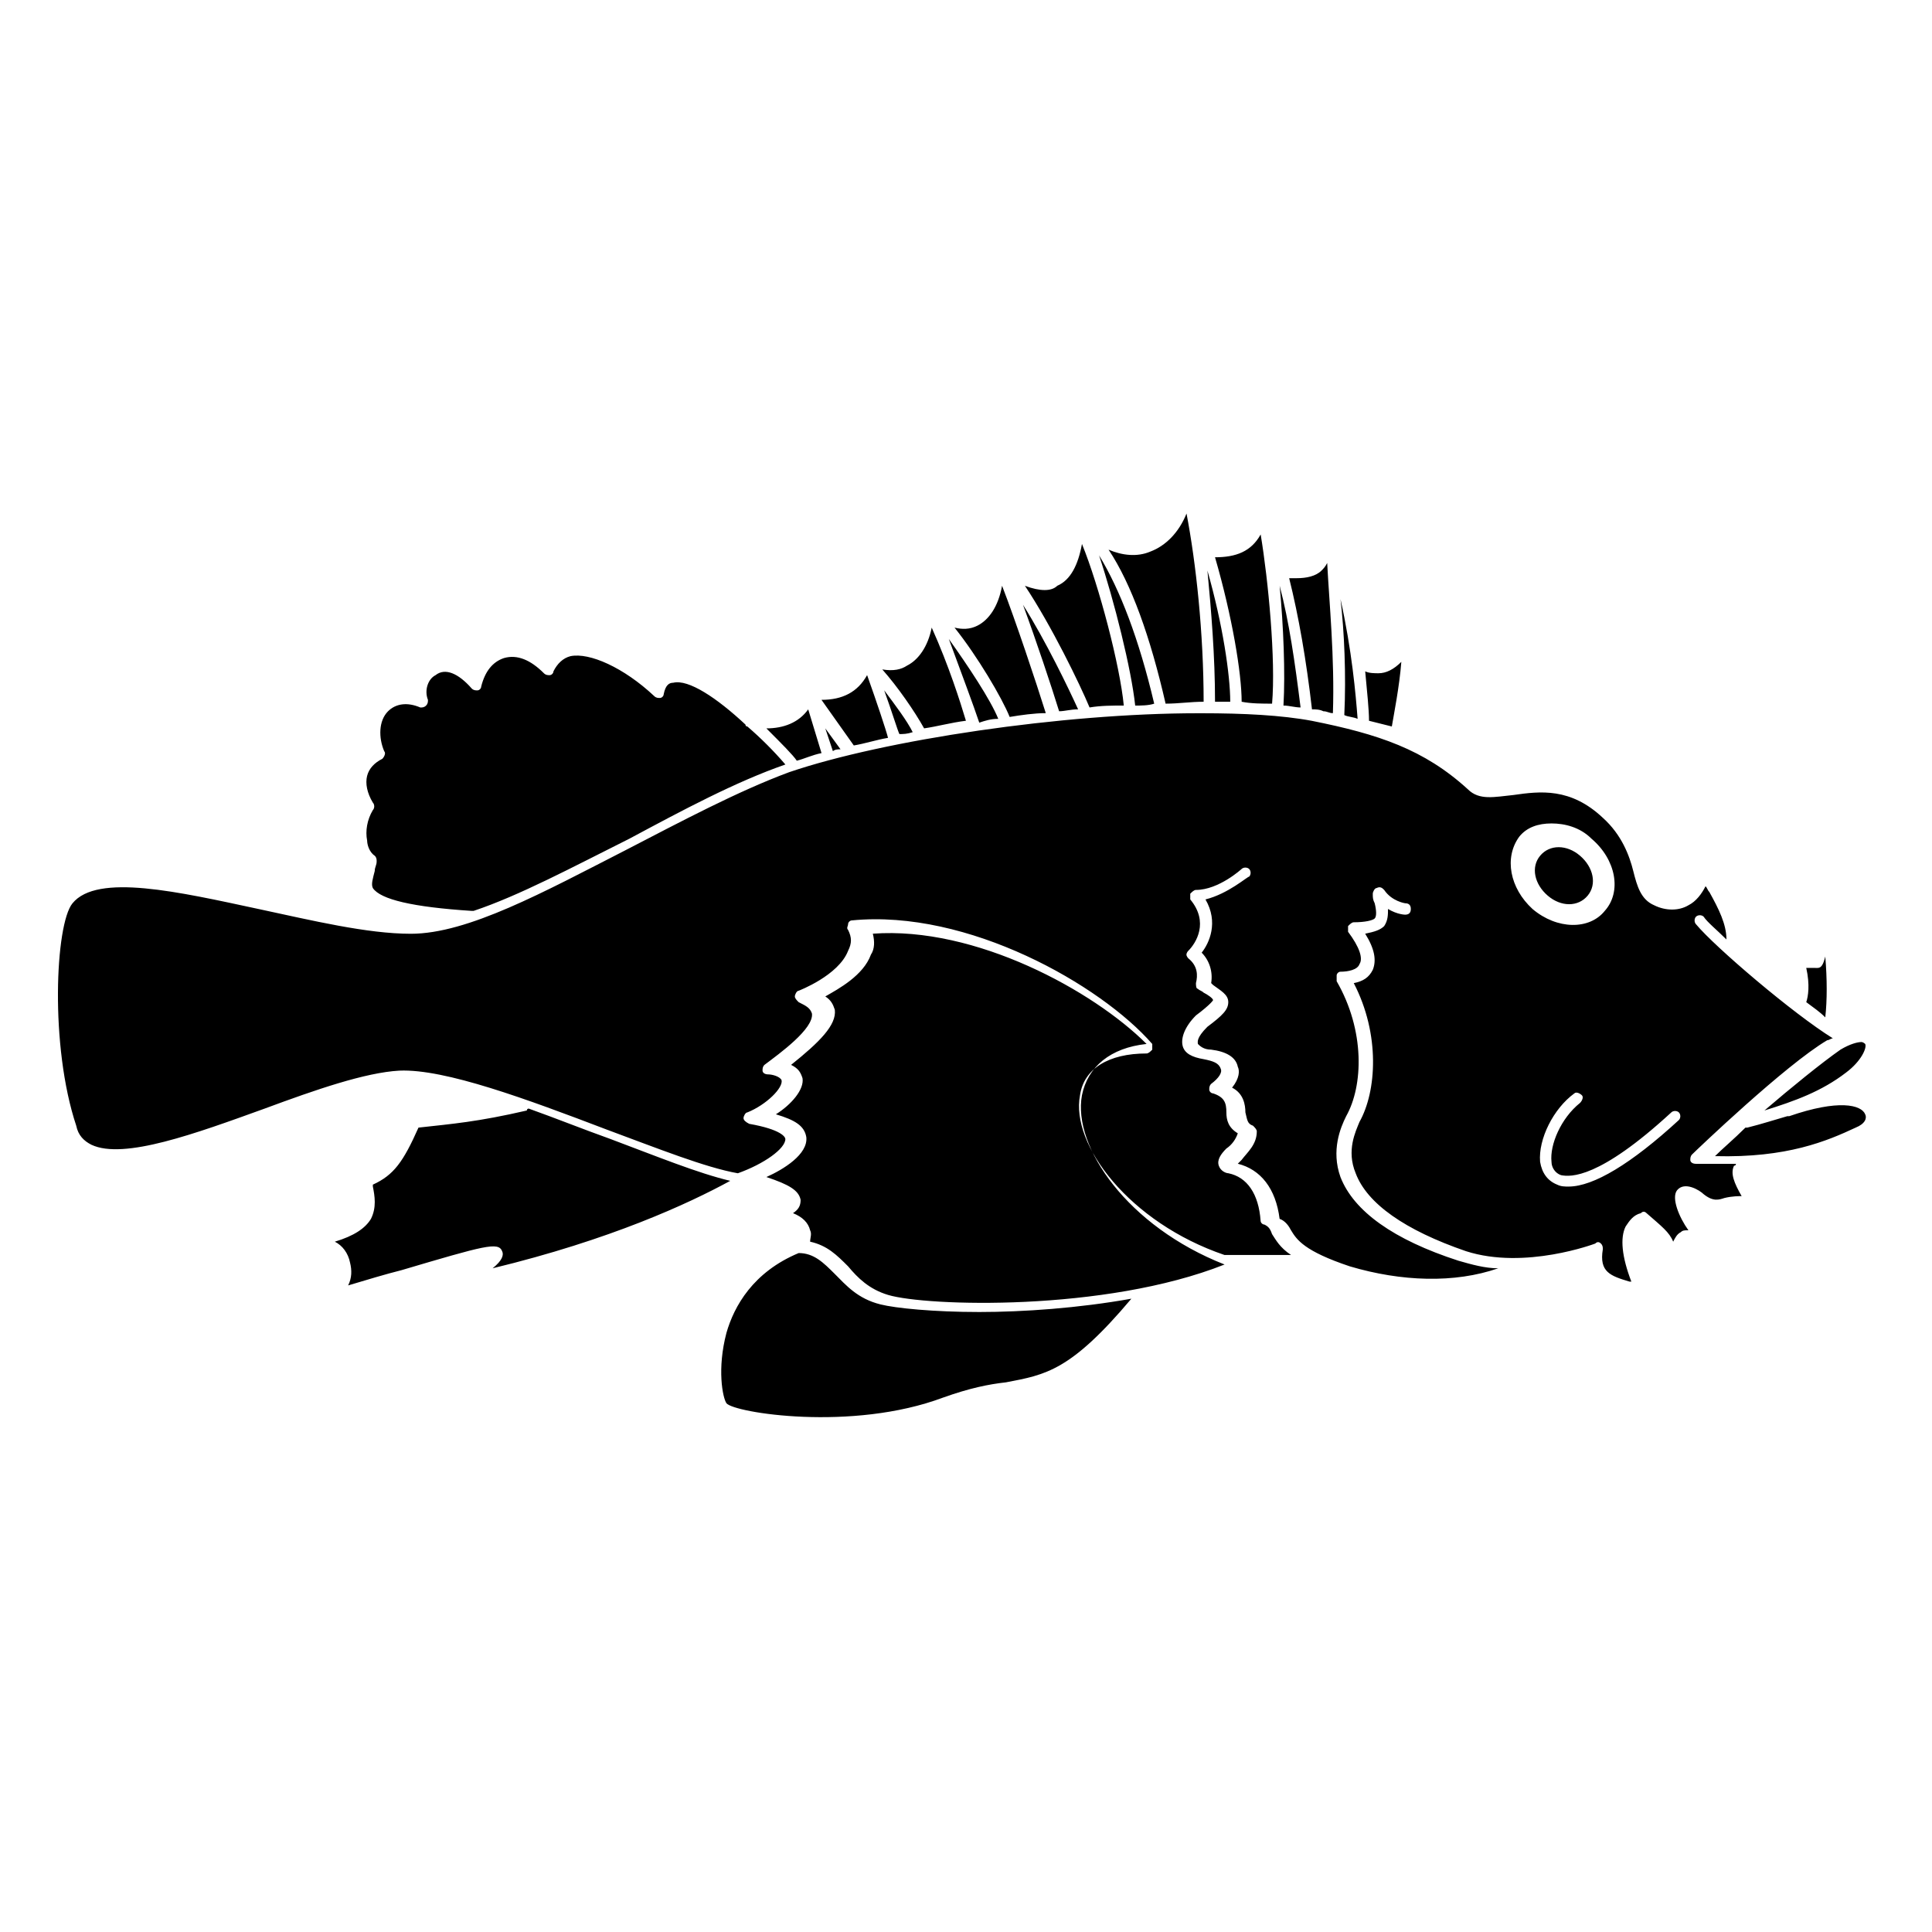 <?xml version="1.0" encoding="UTF-8"?>
<!-- Uploaded to: SVG Repo, www.svgrepo.com, Generator: SVG Repo Mixer Tools -->
<svg fill="#000000" width="800px" height="800px" version="1.1" viewBox="144 144 512 512" xmlns="http://www.w3.org/2000/svg">
 <path d="m562.73 370.78c3.527 3.023 4.535 7.559 2.016 10.578-2.519 3.023-7.055 3.023-10.578 0-3.527-3.023-4.535-7.559-2.016-10.578 2.516-3.023 7.051-3.023 10.578 0zm-68.016-38.289c1.008 0 1.512 0.504 2.519 0.504 0.504-14.609-1.008-29.727-1.512-39.801-0.504 1.008-1.008 1.512-1.512 2.016-1.512 1.512-4.031 2.016-6.551 2.016h-2.016c2.519 10.078 4.535 21.664 6.047 34.762 1.008 0 2.016 0 3.023 0.504zm-13.602-2.016c1.008-11.586-1.008-32.746-3.023-44.84-2.519 4.535-6.551 6.047-12.094 6.047 4.535 15.617 7.055 30.73 7.055 38.289 2.519 0.504 5.543 0.504 8.062 0.504zm3.019 0.504c1.512 0 3.023 0.504 4.535 0.504-1.512-12.09-3.023-22.672-5.543-32.242 1.008 10.578 1.512 23.172 1.008 31.738zm-18.137-1.008h4.031c0-7.055-2.016-20.656-6.047-34.762 1.008 10.578 2.016 22.672 2.016 34.762zm-3.019 0c0-18.137-2.016-36.777-4.535-49.879-2.016 5.039-5.543 8.566-9.574 10.078-3.527 1.512-7.555 1.008-11.082-0.504 6.047 9.07 11.082 23.176 15.113 40.809 3.527 0 6.551-0.504 10.078-0.504zm-47.359-30.73c7.055 10.578 14.609 26.199 17.129 32.242 3.023-0.504 6.047-0.504 9.07-0.504-1.008-10.578-6.551-31.738-11.082-42.824-1.008 5.543-3.023 9.574-6.551 11.082-1.512 1.512-4.535 1.512-8.566 0.004zm-174.32 67.508c0 1.008 0.504 3.023 2.016 4.031 0.504 0.504 0.504 1.008 0.504 1.512 0 1.008-0.504 1.512-0.504 2.519-0.504 2.016-1.008 3.527-0.504 4.535 2.016 3.023 10.578 5.039 26.199 6.047h0.504c12.09-4.031 26.199-11.586 41.312-19.145 14.105-7.559 28.215-15.113 41.312-19.648-3.023-3.527-6.551-7.055-10.078-10.078-0.504 0-0.504-0.504-0.504-0.504-7.559-7.055-15.113-12.09-19.145-11.082-1.008 0-2.016 0.504-2.519 3.023 0 0.504-0.504 1.008-1.008 1.008-0.504 0-1.008 0-1.512-0.504-8.062-7.559-17.129-11.586-22.168-10.578-2.016 0.504-3.527 2.016-4.535 4.031 0 0.504-0.504 1.008-1.008 1.008s-1.008 0-1.512-0.504c-3.527-3.527-7.055-5.039-10.578-4.031-3.023 1.008-5.039 3.527-6.047 7.559 0 0.504-0.504 1.008-1.008 1.008s-1.008 0-1.512-0.504c-3.527-4.031-7.055-5.543-9.574-3.527-2.016 1.008-3.023 4.031-2.016 6.551 0 0.504 0 1.008-0.504 1.512s-1.008 0.504-1.512 0.504c-3.527-1.512-6.551-1.008-8.566 1.008-2.519 2.519-2.519 7.055-1.008 10.578 0.504 0.504 0 1.512-0.504 2.016-2.016 1.008-3.527 2.519-4.031 4.535-0.504 2.016 0 4.535 1.512 7.055 0.504 0.504 0.504 1.512 0 2.016-1.504 2.512-2.008 5.531-1.504 8.051zm397 72.551c-1.008-2.519-7.055-4.031-20.152 0.504h-0.504c-3.527 1.008-6.551 2.016-10.578 3.023h-0.504c-3.023 3.023-6.047 5.543-8.062 7.559 19.145 0.504 29.727-4.031 37.281-7.559 2.519-1.008 3.023-2.519 2.519-3.527zm-227.72 71.035c10.578-2.016 17.129-3.023 33.25-22.168-14.105 2.519-28.719 3.527-40.305 3.527-12.09 0-22.168-1.008-26.199-2.016-6.047-1.512-9.07-5.039-12.09-8.062-3.023-3.023-5.543-5.543-9.574-5.543-12.09 5.039-17.129 14.105-19.145 21.16-2.519 9.574-1.008 17.129 0 18.641 2.019 2.523 33.254 7.562 57.438-1.508 7.055-2.519 12.09-3.527 16.625-4.031zm20.152-76.074c1.512-7.559 7.559-12.594 17.129-13.602-14.105-14.105-45.344-31.234-72.547-29.223 0.504 2.016 0.504 4.031-0.504 5.543-2.016 5.543-8.566 9.07-12.09 11.082 1.512 1.008 2.016 2.016 2.519 3.527 0.504 4.031-4.031 8.566-11.586 14.609 2.016 1.008 2.519 2.016 3.023 3.527 0.504 3.023-3.023 7.055-7.055 9.574 5.039 1.512 7.559 3.023 8.062 6.047 0.504 4.535-6.047 8.566-10.578 10.578 6.047 2.016 8.566 3.527 9.07 6.047 0 1.512-0.504 2.519-2.016 3.527 2.519 1.008 4.031 2.519 4.535 4.535 0.504 1.008 0 2.016 0 3.023 4.535 1.008 7.055 3.527 10.078 6.551 2.519 3.023 5.543 6.047 10.578 7.559 10.078 3.023 57.434 4.535 89.176-8.062-25.703-10.082-40.316-31.242-37.797-44.844zm-153.66 41.312c0.504 1.008 0 2.519-2.519 4.535 31.234-7.559 51.891-17.129 62.977-23.176-8.566-2.016-19.648-6.551-31.738-11.082-7.055-2.519-14.609-5.543-21.664-8.062 0 0-0.504 0-0.504 0.504-13.098 3.023-19.648 3.527-28.719 4.535-4.031 9.07-6.551 12.594-12.09 15.113v0.504c0.504 2.519 1.008 5.543-0.504 8.566-1.512 2.519-4.535 4.535-9.574 6.047 2.016 1.008 3.527 3.023 4.031 5.543 0.504 2.016 0.504 4.031-0.504 6.047 5.039-1.512 10.078-3.023 14.105-4.031 22.168-6.555 25.695-7.562 26.703-5.043zm167.77-144.59c1.512 0 3.527 0 5.039-0.504-4.031-17.129-9.07-30.23-14.609-39.297 4.031 12.09 8.562 30.227 9.57 39.801zm156.18 130.49c-1.512 0.504-3.023 1.008-5.543-1.008-1.008-1.008-5.039-3.527-7.055-1.008-1.512 2.016 0.504 7.055 3.023 10.578-1.008 0-1.512 0-2.016 0.504-1.008 0.504-1.512 1.512-2.016 2.519-1.008-2.519-3.023-4.031-7.055-7.559-0.504-0.504-1.008-0.504-1.512 0-2.016 0.504-3.023 2.016-4.031 3.527-1.512 3.023-1.008 8.062 1.512 14.609h-0.504c-5.039-1.512-8.062-2.519-7.055-8.566 0-0.504 0-1.008-0.504-1.512-0.504-0.504-1.008-0.504-1.512 0 0 0-18.641 7.055-34.258 2.016-16.121-5.543-26.199-12.594-29.223-20.656-2.519-6.047 0-11.082 1.008-13.602 4.535-8.062 5.543-23.176-1.512-36.777 2.519-0.504 4.031-1.512 5.039-3.527 1.008-2.519 0.504-5.543-2.016-9.574 2.519-0.504 4.031-1.008 5.039-2.016 1.008-1.512 1.008-3.023 1.008-4.535 2.519 1.512 4.535 1.512 4.535 1.512 1.008 0 1.512-0.504 1.512-1.512 0-1.008-0.504-1.512-1.512-1.512 0 0-3.527-0.504-5.543-3.527-0.504-0.504-1.008-1.008-2.016-0.504-0.504 0-1.008 1.008-1.008 1.512 0 1.008 0 1.512 0.504 2.519 0.504 2.016 0.504 3.527 0 4.031-0.504 0.504-2.519 1.008-5.543 1.008-0.504 0-1.008 0.504-1.512 1.008v1.512c3.023 4.031 4.031 7.055 3.023 8.566-0.504 1.512-3.023 2.016-5.039 2.016-0.504 0-1.008 0.504-1.008 1.008v1.512c7.559 13.098 7.055 27.711 2.519 35.77-1.512 3.023-4.031 9.07-1.512 16.121 3.527 9.07 14.105 16.625 31.234 22.168 3.527 1.008 7.055 2.016 10.578 2.016-11.586 4.031-25.695 3.527-39.297-0.504-12.09-4.031-14.105-7.055-15.617-9.574-0.504-1.008-1.512-2.519-3.023-3.023-1.008-8.062-5.039-13.098-11.082-14.609l1.008-1.008c1.512-2.016 4.031-4.031 4.031-7.559 0-0.504-0.504-1.008-1.008-1.512-1.512-0.504-1.512-1.512-2.016-3.527 0-2.016-0.504-5.039-3.527-6.551 2.016-2.519 2.016-4.535 1.512-5.543-0.504-2.519-3.023-4.031-7.055-4.535-2.016 0-3.023-1.008-3.527-1.512 0-0.504-0.504-1.512 2.519-4.535 4.031-3.023 5.543-4.535 5.543-6.551s-2.016-3.023-4.031-4.535c0 0-0.504-0.504-0.504-0.504 0.504-3.023-0.504-6.047-2.519-8.062 2.016-2.519 4.535-8.062 1.008-14.105 6.047-1.512 11.082-6.047 11.586-6.047 0.504-0.504 0.504-1.512 0-2.016-0.504-0.504-1.512-0.504-2.016 0 0 0-6.047 5.543-12.09 5.543-0.504 0-1.008 0.504-1.512 1.008v1.512c5.039 6.047 1.512 11.586-0.504 13.602-0.504 0.504-0.504 1.008-0.504 1.008 0 0.504 0.504 1.008 0.504 1.008 2.519 2.016 2.519 4.535 2.016 6.551 0 0.504 0 1.512 0.504 1.512 0.504 0.504 1.008 0.504 1.512 1.008 1.008 0.504 2.519 1.512 2.519 2.016 0 0-0.504 1.008-4.535 4.031-3.023 3.023-4.031 6.047-3.527 8.062 0.504 2.016 2.519 3.023 5.543 3.527 2.519 0.504 4.031 1.008 4.535 2.519 0.504 1.008-0.504 2.519-2.519 4.031-0.504 0.504-0.504 1.008-0.504 1.512 0 0.504 0.504 1.008 1.008 1.008 3.023 1.008 3.527 2.519 3.527 5.039 0 2.016 0.504 4.031 3.023 5.543-0.504 1.512-1.512 3.023-3.023 4.031-1.512 1.512-2.519 3.023-2.016 4.535s2.016 2.016 2.519 2.016c5.039 1.008 8.062 5.543 8.566 12.594 0 0.504 0.504 1.008 1.008 1.008 1.008 0.504 1.512 1.008 2.016 2.519 1.008 1.512 2.016 3.527 5.039 5.543h-17.633c-25.191-8.566-40.809-29.223-38.289-42.32 1.008-7.055 7.559-11.082 17.633-11.082 0.504 0 1.008-0.504 1.512-1.008v-1.512c-13.602-15.617-48.871-35.77-79.602-32.746-0.504 0-1.008 0.504-1.008 1.008 0 0.504-0.504 1.008 0 1.512 1.008 2.016 1.008 3.527 0 5.543-2.519 6.551-13.098 10.578-13.098 10.578-0.504 0-1.008 1.008-1.008 1.512s0.504 1.008 1.008 1.512c2.016 1.008 3.023 1.512 3.527 3.023 0.504 4.031-8.566 10.578-12.594 13.602-0.504 0.504-0.504 1.008-0.504 1.512 0 0.504 0.504 1.008 1.512 1.008 1.008 0 3.023 0.504 3.527 1.512 0.504 2.016-4.031 6.551-9.07 8.566-0.504 0-1.008 1.008-1.008 1.512 0 0.504 0.504 1.008 1.512 1.512 8.566 1.512 9.574 3.527 9.574 4.031 0 2.519-5.543 6.551-12.594 9.07-8.566-1.512-21.16-6.551-34.762-11.586-21.16-8.062-42.824-16.121-54.914-15.617-9.07 0.504-22.168 5.039-35.77 10.078-18.137 6.551-37.281 13.602-45.848 9.574-2.016-1.008-3.527-2.519-4.031-5.039-7.055-21.16-5.543-53.402-1.008-58.945 6.551-8.062 28.215-3.023 49.375 1.512 14.105 3.023 28.719 6.551 40.305 6.551 15.113 0 35.266-11.082 56.93-22.168 14.609-7.559 29.727-15.617 43.328-20.656 25.191-8.566 72.547-15.617 108.32-15.617h0.504 0.504c11.082 0 21.16 0.504 29.223 2.016 17.633 3.527 29.727 7.559 41.312 18.137 3.023 3.023 7.055 2.016 12.09 1.512 7.055-1.008 15.113-2.016 23.68 6.047 5.039 4.535 7.055 10.078 8.062 14.105 1.008 4.031 2.016 7.559 5.543 9.07 3.023 1.512 6.551 1.512 9.07 0 2.016-1.008 3.527-3.023 4.535-5.039 0.504 0.504 0.504 1.008 1.008 1.512 2.519 4.535 4.535 8.566 4.535 12.594-2.519-2.519-5.039-4.535-6.047-6.047-0.504-0.504-1.512-0.504-2.016 0s-0.504 1.512 0 2.016c5.039 6.047 25.695 23.68 36.273 30.23-0.504 0-1.008 0.504-1.512 0.504-11.082 6.551-34.762 29.223-35.77 30.23-0.504 0.504-0.504 1.008-0.504 1.512s0.504 1.008 1.512 1.008h5.543 5.039s0 0.504-0.504 0.504c-1.008 2.016 0 4.535 2.016 8.062-0.516-0.016-2.531-0.016-4.547 0.488zm-50.887-76.582c6.551 5.543 15.113 5.543 19.145 0.504 4.535-5.039 3.023-13.602-3.527-19.145-3.023-3.023-7.055-4.031-10.578-4.031-3.527 0-6.551 1.008-8.566 3.527-4.027 5.543-2.516 13.605 3.527 19.145zm38.793 53.91c-0.504-0.504-1.512-0.504-2.016 0-19.145 17.633-26.703 17.129-29.223 16.625-1.512-0.504-2.519-2.016-2.519-3.527-0.504-4.535 2.519-11.586 7.559-15.617 0.504-0.504 1.008-1.512 0.504-2.016-0.504-0.504-1.512-1.008-2.016-0.504-5.543 4.031-9.574 12.09-9.07 18.137 0.504 3.023 2.016 5.039 4.535 6.047 1.008 0.504 2.016 0.504 3.023 0.504 6.551 0 16.625-6.047 29.223-17.633 0.504-0.504 0.504-1.512 0-2.016zm-88.668-105.3c1.008 0.504 2.519 0.504 3.527 1.008-0.504-6.551-1.512-18.137-4.535-31.738 1.008 8.562 1.512 20.148 1.008 30.73zm-133.51 9.066-4.031-5.539 2.016 6.047c0.504-0.508 1.512-0.508 2.016-0.508zm-19.648-5.539c4.031 4.031 7.055 7.055 8.062 8.566 2.016-0.504 4.031-1.512 6.551-2.016l-3.527-11.59c-2.519 3.527-6.551 5.039-11.086 5.039zm168.27-17.633c-2.016 2.016-4.031 3.023-6.047 3.023-1.008 0-2.519 0-3.527-0.504 0.504 5.543 1.008 10.078 1.008 13.098 2.016 0.504 4.031 1.008 6.047 1.512 0.504-3.023 2.016-10.582 2.519-17.129zm107.31 81.113c1.008 4.535 0.504 7.559 0 9.07 2.016 1.512 3.527 2.519 5.039 4.031 0.504-4.535 0.504-10.078 0-16.121-0.504 2.016-1.008 3.023-2.016 3.023-1.008-0.004-2.016-0.004-3.023-0.004zm-11.086 37.785c8.062-2.519 15.113-5.039 21.664-10.078 4.031-3.023 5.543-6.551 5.039-7.559 0 0-0.504-0.504-1.008-0.504-1.008 0-3.023 0.504-5.543 2.016-5.039 3.527-13.098 10.078-20.152 16.125zm-203.04-103.79c-2.016-5.039-8.062-14.105-13.098-21.16 3.527 9.574 6.551 17.633 8.062 22.168 1.508-0.504 3.019-1.008 5.035-1.008zm-46.852-5.039 8.566 12.09c3.023-0.504 6.047-1.512 9.07-2.016-0.504-2.016-3.023-9.574-5.543-16.625-2.523 4.535-6.555 6.551-12.094 6.551zm68.012 2.519c-2.519-5.543-8.566-18.137-14.609-27.711 3.527 9.574 7.559 21.664 9.574 28.215 1.508 0 3.019-0.504 5.035-0.504zm-26.703-22.168c-2.016 1.008-4.031 1.008-6.047 0.504 6.047 7.559 12.594 18.641 14.609 23.68 3.023-0.504 6.551-1.008 9.574-1.008-2.519-8.062-8.062-24.688-11.586-33.754-1.008 5.539-3.527 9.066-6.551 10.578zm-18.641 10.582c-1.512 1.008-3.527 1.512-6.551 1.008 4.031 4.535 8.566 11.082 11.082 15.617 3.527-0.504 7.055-1.512 11.082-2.016-1.512-5.039-4.535-14.609-9.07-24.688-1 5.039-3.519 8.566-6.543 10.078zm1.512 17.633c-1.512-3.023-4.535-7.055-7.559-11.082 2.016 5.543 3.527 10.578 4.031 11.586 1.008 0 2.016 0 3.527-0.504z"/>
</svg>